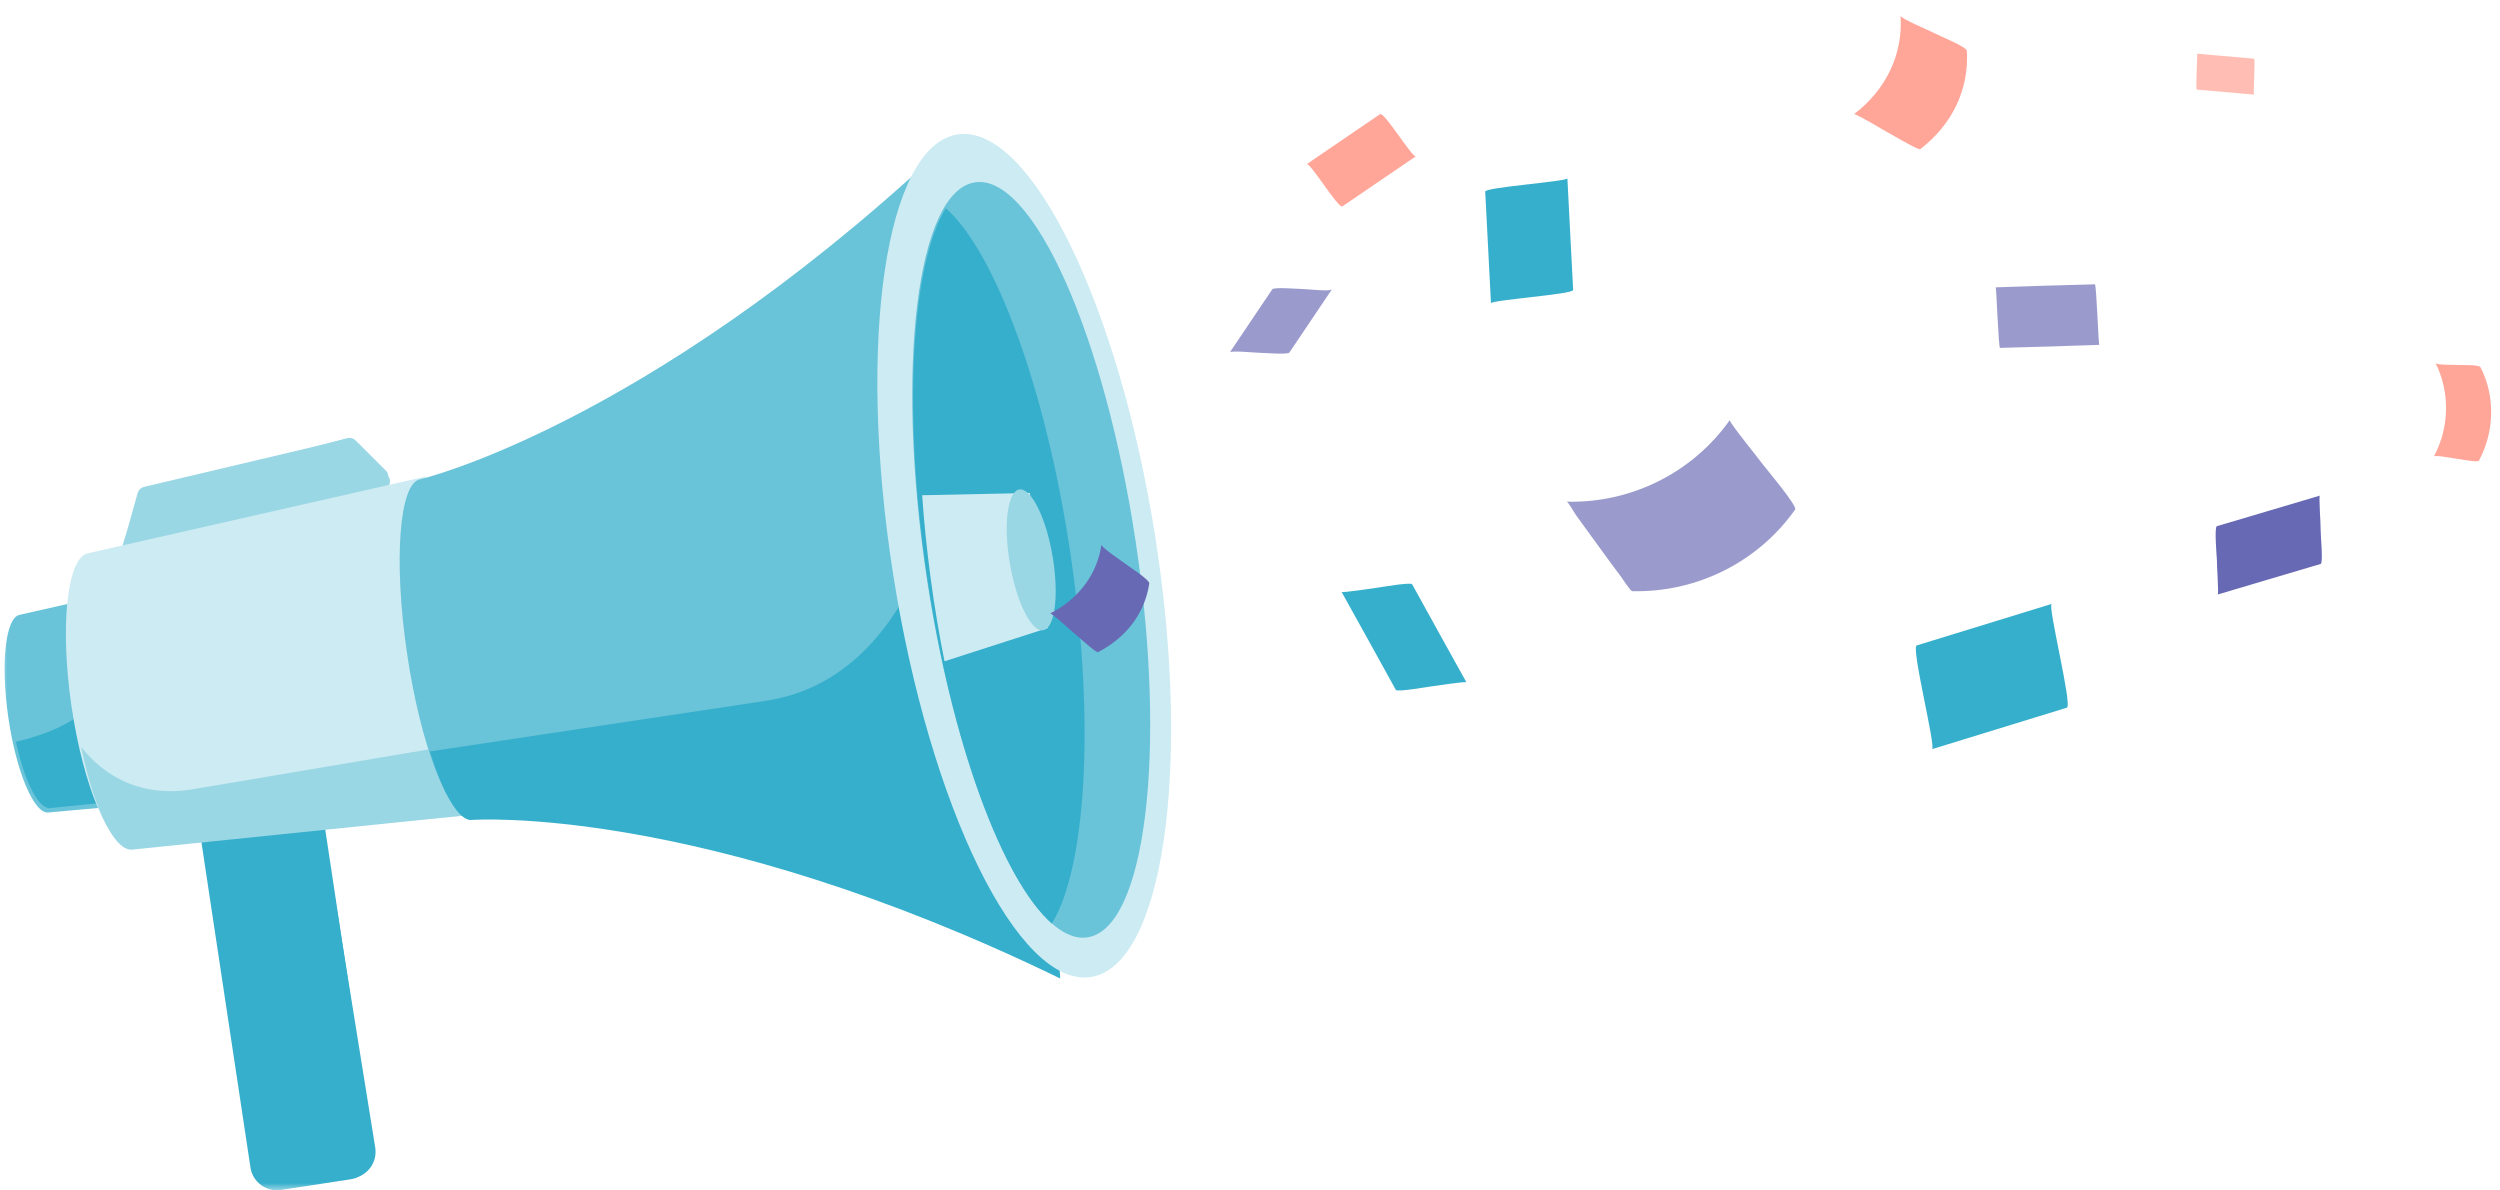 <svg xmlns="http://www.w3.org/2000/svg" xmlns:xlink="http://www.w3.org/1999/xlink" width="168" height="80" viewBox="0 0 168 80">
    <rect x="0" y="0" width="168" height="80" fill="#333333" stroke="none"/>
    <defs>
        <path id="30cyzimdaa" d="M0 0H168V80H0z"/>
    </defs>
    <g fill="none" fill-rule="evenodd">
        <mask id="e246c43qqb" fill="#fff">
            <use xlink:href="#30cyzimdaa"/>
        </mask>
        <use fill="#FFF" xlink:href="#30cyzimdaa"/>
        <g mask="url(#e246c43qqb)">
            <g>
                <path fill="#36AFCC" d="M62.777 20.657l4.452-1.645c.93-.344 1.974.133 2.32 1.06l8.739 23.46c.345.928-.134 1.968-1.065 2.311l-4.452 1.646c-.93.343-1.975-.134-2.32-1.06l-8.739-23.462c-.345-.926.134-1.966 1.065-2.31" transform="scale(-1 1) rotate(29 -36.8 -122.902)"/>
                <path fill="#36AFCC" d="M76.3 46.067l-3.726 1.42c-.913.348-1.936-.135-2.275-1.073L63.7 28.134l3.727-1.421c.912-.348 1.936.135 2.275 1.073l6.598 18.28z" transform="scale(-1 1) rotate(29 -36.8 -122.902)"/>
                <path fill="#9AD7E5" d="M65.906 3.128c.385.154.553.66.217 1.002-.122.125-.286.19-.453.19-.27.037-.576.113-.838.166-.663.137-1.326.279-1.988.42-1.913.41-3.825.827-5.735 1.245-2.897.633-5.794 1.268-8.689 1.91-.216.048-.427-.013-.582-.172-.156-.158-.213-.368-.158-.582l.77-3.022c.057-.22.215-.381.435-.442L62.344.065c.228-.064.457-.002.62.167.506.522 1.017 1.04 1.532 1.553.307.305.615.61.928.906.13.123.327.32.482.437" transform="scale(-1 1) rotate(29 -36.8 -122.902)"/>
                <path fill="#9AD7E5" d="M52.035 6.974c-1.215.236-2.428.473-3.643.711-.226.044-.445-.012-.606-.158-.163-.145-.222-.339-.165-.535l.802-2.782c.059-.203.224-.351.453-.408l3.945-.979c.23-.057.46-.007.63.139l2.35 2c.168.141.233.333.182.53-.05.199-.202.348-.422.414l-3.526 1.068" transform="scale(-1 1) rotate(29 -36.8 -122.902)"/>
                <path fill="#69C3D9" d="M73.834 3.53c.914-.334 2.718 2.208 4.028 5.676 1.31 3.467 1.632 6.548.717 6.881L64.28 22.4l-2.74-7.25L58.8 7.902l15.034-4.373z" transform="scale(-1 1) rotate(29 -36.8 -122.902)"/>
                <path fill="#36AFCC" d="M78.203 10.866c.794 2.653.875 4.76.103 5.032l-6.071 2.594c-.922-2.058-1.791-4.291-1.791-4.291l.81-4.109s1.136 2.406 6.95.774" transform="scale(-1 1) rotate(29 -36.8 -122.902)"/>
                <path fill="#CDEBF2" d="M67.792 2.143c1.355-.493 4.029 3.272 5.972 8.41 1.943 5.137 2.42 9.701 1.065 10.194L53.624 30.1l-4.062-10.74L45.5 8.621l22.292-6.478z" transform="scale(-1 1) rotate(29 -36.8 -122.902)"/>
                <path fill="#9AD7E5" d="M74.531 13.3c1.278 4.04 1.452 7.309.296 7.716L53.557 30.1 51.8 25.603l17.519-6.173c3.26-1.15 4.79-3.54 5.212-6.13" transform="scale(-1 1) rotate(29 -36.8 -122.902)"/>
                <path fill="#69C3D9" d="M45.883 8.61S31.08 12.787 4.9 6.3l7.373 26.767L24.384 58.1c15.555-21.762 29.54-28.116 29.54-28.116 1.34-.49.627-5.674-1.593-11.576-2.22-5.903-5.107-10.29-6.448-9.799" transform="scale(-1 1) rotate(29 -36.8 -122.902)"/>
                <path fill="#36AFCC" d="M11.9 31.285l.586 2.163L24.536 58.8c15.477-22.039 29.39-28.474 29.39-28.474.824-.306.869-2.424.263-5.406l-21.377 7.962C21.91 36.943 12.806 23.1 12.806 23.1s-.39 3.299-.906 8.185" transform="scale(-1 1) rotate(29 -36.8 -122.902)"/>
                <path fill="#CDEBF2" d="M3.051 5.854c4.597-1.734 12.723 8.916 18.15 23.787 5.426 14.87 6.098 28.33 1.502 30.064C18.106 61.44 9.98 50.79 4.553 35.92-.871 21.05-1.544 7.588 3.052 5.854" transform="scale(-1 1) rotate(29 -36.8 -122.902)"/>
                <path fill="#69C3D9" d="M3.615 9.228c3.692-1.36 10.708 8.294 15.67 21.562 4.962 13.267 5.992 25.124 2.3 26.483-3.692 1.358-10.707-8.296-15.67-21.563C.951 22.443-.078 10.585 3.614 9.228" transform="scale(-1 1) rotate(29 -36.8 -122.902)"/>
                <path fill="#36AFCC" d="M6.164 9.8c3.849 2.186 9.143 10.47 13.118 21.07 3.977 10.596 5.43 20.29 3.954 24.43-3.849-2.186-9.143-10.471-13.119-21.07C6.141 23.635 4.69 13.94 6.164 9.8" transform="scale(-1 1) rotate(29 -36.8 -122.902)"/>
                <path fill="#CDEBF2" d="M21 36.387L13.829 37.8l-1.665-4.263-1.664-4.263 6.405-3.374c.77 1.648 1.513 3.382 2.217 5.184.703 1.803 1.33 3.577 1.878 5.303" transform="scale(-1 1) rotate(29 -36.8 -122.902)"/>
                <path fill="#9AD7E5" d="M10.999 28.731c.75-.291 2.075 1.496 2.959 3.991.885 2.497.994 4.756.244 5.047-.75.292-2.075-1.496-2.96-3.992-.885-2.495-.994-4.755-.243-5.046" transform="scale(-1 1) rotate(29 -36.8 -122.902)"/>
            </g>
        </g>
        <g mask="url(#e246c43qqb)">
            <g>
                <path fill="#FFBDB3" d="M18.32 3.28h3.848c.096 0 .153-2.405.191-2.405h-3.847c-.077 0-.153 2.405-.191 2.405" transform="scale(-1 1) rotate(-5 -31.326 1949.13)"/>
                <path fill="#6869B4" d="M11.098 34.308c2.238.89 4.477 1.758 6.715 2.649-.076-.023.254-2.101.254-2.284.025-.205.382-2.215.204-2.284-2.238-.89-4.477-1.758-6.715-2.649.076.023-.255 2.101-.255 2.284 0 .205-.381 2.215-.203 2.284M89.404 42.475c.114 2.006 1.22 3.76 3.033 4.902.113.076 1.559-1.042 1.729-1.143.141-.102 1.615-1.22 1.7-1.169-1.842-1.142-2.92-2.92-3.033-4.901 0 .178-1.53 1.016-1.728 1.143-.227.152-1.7.914-1.7 1.168" transform="scale(-1 1) rotate(-5 -31.326 1949.13)"/>
                <path fill="#36AFCC" d="M71.8 40.993c-1.402 2.087-2.804 4.174-4.206 6.24.048-.067 2.139.439 2.33.483.213.044 2.256.593 2.351.44 1.402-2.088 2.803-4.175 4.205-6.24-.047.065-2.138-.44-2.328-.483-.214-.045-2.257-.594-2.352-.44M63.787 12.902c-.337 2.482-.702 4.963-1.04 7.444-.027.295 5.479 1.155 5.423 1.376.337-2.481.702-4.963 1.04-7.444.055-.295-5.45-1.155-5.423-1.376M37.661 42.128l-8.787-3.568c.28.117-1.999 6.693-1.627 6.856l8.787 3.568c-.279-.117 2.022-6.716 1.627-6.856" transform="scale(-1 1) rotate(-5 -31.326 1949.13)"/>
                <path fill="#9A9BCC" d="M46.6 33.745c2.177 3.738 6.11 6.149 10.441 6.419.1 0 .792-.86.742-.812.594-.664 1.163-1.303 1.732-1.967.57-.664 1.163-1.328 1.732-1.993.1-.123.595-.836.693-.836-4.33-.27-8.264-2.68-10.442-6.42.074.124-2.276 2.534-2.474 2.78-.223.246-2.573 2.583-2.425 2.829M34.476 17.695c-2.208-.27-4.417-.54-6.625-.784-.1 0-.595 4.027-.645 4.027 2.208.27 4.416.54 6.625.784.1.027.595-4.027.645-4.027M78.903 21.722c.825 1.499 1.65 2.974 2.473 4.473.107.17 1.756.17 1.995.193.24.024 1.914 0 1.994.145-.824-1.499-1.649-2.973-2.473-4.472-.106-.17-1.755-.17-1.995-.194-.212-.024-1.887.024-1.994-.145" transform="scale(-1 1) rotate(-5 -31.326 1949.13)"/>
                <path fill="#FFA699" d="M37.792 2.026c-.381 2.543.533 5.018 2.539 6.858.101.113 2.107-.863 2.336-.954.203-.09 2.208-1.067 2.31-.999-2.006-1.817-2.945-4.315-2.539-6.858-.025.182-2.082.84-2.336.954-.304.136-2.26.726-2.31.999M1.55 20.208C.391 22.054.231 24.414 1.11 26.47c.061.14 1.36 0 1.52 0 .16 0 1.459-.14 1.519-.023-.88-2.057-.7-4.417.44-6.263-.08.14-1.34 0-1.52 0-.22 0-1.399-.164-1.519.023M74.057 12.316c1.541 1.252 3.082 2.53 4.624 3.783.253.212 2.438-2.797 2.645-2.61-1.541-1.253-3.082-2.531-4.624-3.783-.253-.214-2.438 2.77-2.645 2.61" transform="scale(-1 1) rotate(-5 -31.326 1949.13)"/>
            </g>
        </g>
    </g>
</svg>
